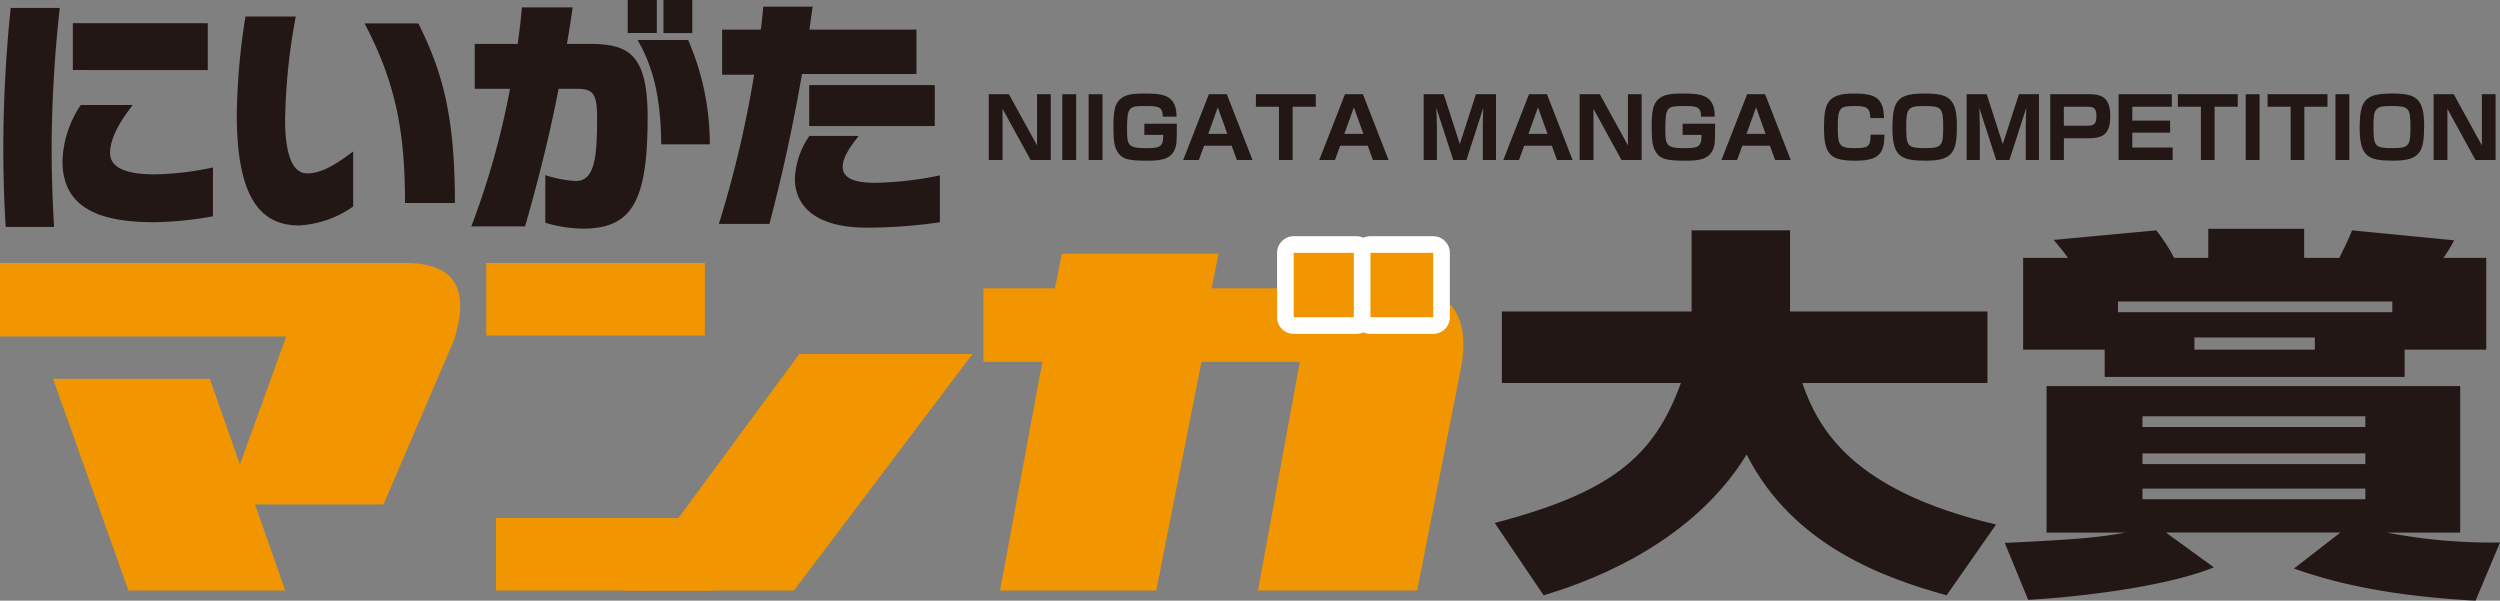 <svg id="logo_pc" xmlns="http://www.w3.org/2000/svg" width="423.876" height="101.845" viewBox="0 0 423.876 101.845">
  <rect x="0" y="0" width="423.876" height="101.845" fill="#808080" stroke="none"/>
  <g id="グループ_471" data-name="グループ 471" transform="translate(253.432 38.797)">
    <path id="パス_2480" data-name="パス 2480" d="M184.013,77.978c19.458-5.123,26.982-11.026,31.562-23.741h-30.35V42.108h32.168V28.356h16.692V42.108h33.467V54.237h-31.4c2.771,7.915,8.561,18.293,32.861,24l-8.387,12c-10.287-2.855-26.03-8.3-33.9-23.872-9.944,16.216-28.882,22.185-34.419,23.872Z" transform="translate(-184.013 -28.1)" fill="#221714"/>
    <path id="パス_2481" data-name="パス 2481" d="M246.8,81.421c12.621-.583,16.169-.972,20.493-1.749h-13.4V54.827h70.131V79.672H311.572a94.785,94.785,0,0,0,19.2,1.686l-4.15,9.86c-10.637-.584-21.189-2.012-30.786-5.45l7.867-6.1H274.129l8.126,5.9c-6.922,2.854-20.325,4.866-31.478,5.509Zm16.94-32.758H249.917V33.1h7.608c-.777-1.1-1.554-2.011-2.418-3.051l17.378-1.62a28.386,28.386,0,0,1,3.03,4.67h5.794V28.17h16.257V33.1h5.966c.606-1.3,1.212-2.341,2.16-4.67l17.3,1.687a24.09,24.09,0,0,1-1.815,2.983h7.266V48.663H314.6v4.614H263.75Zm48.773-6.357V40.491H266v1.815ZM270.151,59.951v1.815h37.79V59.951Zm0,6.291v1.817h37.79V66.243Zm0,5.968v1.817h37.79V72.21Zm8.814-25.617v2.07h20.409V46.588Z" transform="translate(-160.327 -28.17)" fill="#221714"/>
  </g>
  <g id="グループ_472" data-name="グループ 472" transform="translate(0.561)">
    <path id="パス_2482" data-name="パス 2482" d="M8.6,24.223c0,4.475.125,8.952.413,13.884H.82C.527,33.673.407,28.989.407,24.389A233.766,233.766,0,0,1,1.662.976H9.979A223.92,223.92,0,0,0,8.6,24.223ZM25.912,37.306c-9.916,0-15.473-2.844-15.473-10.371a18.042,18.042,0,0,1,3.095-9.495h8.825c-2.092,2.636-3.848,5.6-3.848,8.113,0,2.552,2.754,3.639,7.575,3.639a49.96,49.96,0,0,0,9.869-1.171v8.286a60.289,60.289,0,0,1-10.043,1Zm-13.717-25.8V3.562H35.072v7.947Z" transform="translate(-0.407 0.368)" fill="#221714"/>
    <path id="パス_2483" data-name="パス 2483" d="M39.687,37.457c-6.985,0-10.539-5.48-10.539-18.868A114.336,114.336,0,0,1,30.616,2.034h8.539a101.044,101.044,0,0,0-1.81,17.649c0,5.017,1,8.952,3.719,8.952,2.635,0,5.234-1.79,7.82-3.719v9.327a17.526,17.526,0,0,1-9.2,3.213ZM57.674,33.65c0-11.751-1.463-20.2-6.859-30.445h9.117c4.1,8.2,6.2,15.723,6.2,30.445Z" transform="translate(10.436 0.767)" fill="#221714"/>
    <path id="パス_2484" data-name="パス 2484" d="M76.882,38.767a23.471,23.471,0,0,1-6.315-1V29.692a20.581,20.581,0,0,0,5.144,1c3.261,0,3.637-4.015,3.637-10.832,0-4.349-.879-4.809-3.719-4.809H72.825c-1.631,8.4-3.6,16.059-5.687,23.336H58.021a135.207,135.207,0,0,0,6.565-23.336h-5.98V7.444h7.277c.293-2.049.543-4.141.711-6.189h8.613c-.292,2.091-.627,4.181-.964,6.189h3.68c6.565,0,9.995,1.464,9.995,12.42C87.922,34.208,85.246,38.767,76.882,38.767ZM84.536,5.6V0h4.935V5.6Zm5.687,18.868c-.083-6.316-.793-12.171-4.015-17.691h8.573a44.283,44.283,0,0,1,3.681,17.691ZM90.6,5.611V0h4.892V5.6Z" transform="translate(21.328)" fill="#221714"/>
    <path id="パス_2485" data-name="パス 2485" d="M102.595,12.236C101,21.4,99.205,29.51,97.073,37.663H88.5a188.748,188.748,0,0,0,5.98-25.3H89.051V4.71h6.565c.168-1.3.293-2.593.413-3.891h8.364c-.168,1.339-.377,2.595-.544,3.891H122v7.527Zm11,26.055c-8.783,0-12.211-3.719-12.211-8.323a13.668,13.668,0,0,1,2.467-7.235h8.364c-1.171,1.464-2.719,3.512-2.719,5.234,0,1.421,1,2.719,5.52,2.719a58.975,58.975,0,0,0,10.957-1.256v7.947a87.592,87.592,0,0,1-12.379.914ZM103.814,21.06V14.119H125.1V21.06Z" transform="translate(32.826 0.309)" fill="#221714"/>
  </g>
  <g id="グループ_473" data-name="グループ 473" transform="translate(167.643 15.856)">
    <path id="パス_2486" data-name="パス 2486" d="M125.141,11.6l4.772,8.677V11.6h2.322V22.756h-3.413l-4.758-8.677v8.677h-2.341V11.6Z" transform="translate(-121.723 -11.48)" fill="#221714"/>
    <path id="パス_2487" data-name="パス 2487" d="M133.13,11.6V22.756h-2.351V11.6Z" transform="translate(-118.307 -11.48)" fill="#221714"/>
    <path id="パス_2488" data-name="パス 2488" d="M136.37,11.6V22.756h-2.351V11.6Z" transform="translate(-117.084 -11.48)" fill="#221714"/>
    <path id="パス_2489" data-name="パス 2489" d="M145.432,15.434c.055-1.8-.978-1.8-3.018-1.8-2.719,0-3.03.171-3.03,3.825,0,2.577.029,3.314,2.932,3.314,2.421,0,3.243,0,3.2-2.252h-3.2V16.638h5.509c-.015,3.23-.015,3.5-.355,4.362-.751,1.9-3.059,1.9-4.8,1.9-2.859,0-4.092-.227-4.82-1.359-.595-.906-.78-1.826-.78-4.418,0-2.818.3-3.88,1.1-4.617.892-.793,1.912-.99,4.022-.99,3.088,0,5.593.084,5.579,3.921Z" transform="translate(-115.934 -11.513)" fill="#221714"/>
    <path id="パス_2490" data-name="パス 2490" d="M153.88,20.332H149.2l-.879,2.421h-2.662L150.018,11.6h3.045l4.347,11.156h-2.648Zm-3.966-2.012h3.23l-1.616-4.488Z" transform="translate(-112.694 -11.481)" fill="#221714"/>
    <path id="パス_2491" data-name="パス 2491" d="M160.843,13.717v9.039h-2.322V13.721h-3.909V11.6h10.153v2.124Z" transform="translate(-109.316 -11.48)" fill="#221714"/>
    <path id="パス_2492" data-name="パス 2492" d="M170.636,20.332h-4.683l-.877,2.421H162.41L166.772,11.6h3.044l4.348,11.156h-2.648Zm-3.971-2.012h3.23l-1.614-4.488Z" transform="translate(-106.374 -11.481)" fill="#221714"/>
    <path id="パス_2493" data-name="パス 2493" d="M182.517,22.756H180.28l-2.861-8.823c.029.764.085,2.421.085,3.115v5.707h-2.238V11.6h3.4l2.732,8.454,2.728-8.454h3.4V22.756h-2.237V17.044c0-.778.056-2.308.084-3.115Z" transform="translate(-101.524 -11.48)" fill="#221714"/>
    <path id="パス_2494" data-name="パス 2494" d="M193.3,20.33h-4.683l-.887,2.425h-2.662l4.36-11.156h3.045l4.347,11.156h-2.648Zm-3.965-2.012h3.228l-1.614-4.488Z" transform="translate(-97.826 -11.48)" fill="#221714"/>
    <path id="パス_2495" data-name="パス 2495" d="M197.886,11.6l4.772,8.677V11.6h2.321V22.756h-3.413l-4.757-8.677v8.677h-2.341V11.6Z" transform="translate(-94.28 -11.48)" fill="#221714"/>
    <path id="パス_2496" data-name="パス 2496" d="M211.7,15.434c.056-1.8-.978-1.8-3.016-1.8-2.719,0-3.03.171-3.03,3.825,0,2.577.029,3.314,2.931,3.314,2.421,0,3.243,0,3.2-2.252h-3.2V16.638h5.509c-.015,3.23-.015,3.5-.354,4.362-.752,1.9-3.059,1.9-4.8,1.9-2.861,0-4.092-.227-4.829-1.359-.594-.906-.778-1.826-.778-4.418,0-2.818.3-3.88,1.1-4.617.891-.793,1.91-.99,4.02-.99,3.088,0,5.593.084,5.581,3.921Z" transform="translate(-90.937 -11.513)" fill="#221714"/>
    <path id="パス_2497" data-name="パス 2497" d="M220.144,20.332h-4.683l-.877,2.421h-2.662l4.36-11.156h3.046l4.347,11.156h-2.648Zm-3.966-2.012h3.23l-1.614-4.488Z" transform="translate(-87.695 -11.481)" fill="#221714"/>
    <path id="パス_2498" data-name="パス 2498" d="M232.407,15.674c-.014-1.84-.792-2.04-2.647-2.04-2.491,0-2.874.256-2.874,3.471,0,3.073.156,3.668,2.732,3.668,2.45,0,2.8-.2,2.832-2.281H234.8c-.028,3.088-.85,4.407-4.829,4.407-4.121,0-5.422-.78-5.422-5.509,0-4.078.465-5.875,5-5.875,3.358,0,5.141.494,5.169,4.162Z" transform="translate(-82.932 -11.512)" fill="#221714"/>
    <path id="パス_2499" data-name="パス 2499" d="M243.905,17.034c0,4.376-.689,5.863-5.21,5.863-4.177,0-5.721-.567-5.721-5.494,0-4.716.85-5.89,5.466-5.89C242.5,11.513,243.905,12.276,243.905,17.034Zm-5.734-3.4c-2.648,0-2.861.526-2.861,3.581,0,3.356.275,3.555,3.4,3.555,2.691,0,2.874-.525,2.874-3.555,0-3.4-.31-3.581-3.411-3.581Z" transform="translate(-79.754 -11.513)" fill="#221714"/>
    <path id="パス_2500" data-name="パス 2500" d="M249.358,22.756h-2.237l-2.861-8.823c.029.764.085,2.421.085,3.115v5.707h-2.238V11.6h3.4l2.732,8.454,2.732-8.454h3.4V22.756h-2.237V17.044c0-.778.056-2.308.085-3.115Z" transform="translate(-76.308 -11.48)" fill="#221714"/>
    <path id="パス_2501" data-name="パス 2501" d="M259.118,11.6c2.45,0,3.456.976,3.456,3.71,0,2.52-.737,3.752-3.553,3.752h-4.305v3.694H252.4V11.6Zm-4.407,2.124v3.215h3.994c1.021,0,1.53-.227,1.53-1.614,0-1.515-.609-1.6-1.53-1.6Z" transform="translate(-72.425 -11.48)" fill="#221714"/>
    <path id="パス_2502" data-name="パス 2502" d="M269.839,11.6v2.124h-6.7v2.351h6.414v2.038h-6.414v2.52h6.838v2.122h-9.161V11.6Z" transform="translate(-69.249 -11.48)" fill="#221714"/>
    <path id="パス_2503" data-name="パス 2503" d="M274.343,13.717v9.039h-2.322V13.721h-3.909V11.6h10.153v2.124Z" transform="translate(-66.498 -11.48)" fill="#221714"/>
    <path id="パス_2504" data-name="パス 2504" d="M278.815,11.6V22.756h-2.35V11.6Z" transform="translate(-63.347 -11.48)" fill="#221714"/>
    <path id="パス_2505" data-name="パス 2505" d="M285.391,13.717v9.039h-2.319V13.721H279.16V11.6h10.153v2.124Z" transform="translate(-62.33 -11.48)" fill="#221714"/>
    <path id="パス_2506" data-name="パス 2506" d="M289.862,11.6V22.756h-2.35V11.6Z" transform="translate(-59.179 -11.48)" fill="#221714"/>
    <path id="パス_2507" data-name="パス 2507" d="M301.426,17.034c0,4.376-.689,5.863-5.21,5.863-4.177,0-5.721-.567-5.721-5.494,0-4.716.85-5.89,5.466-5.89C300.026,11.513,301.426,12.276,301.426,17.034Zm-5.733-3.4c-2.648,0-2.861.526-2.861,3.581,0,3.356.269,3.555,3.4,3.555,2.691,0,2.874-.525,2.874-3.555,0-3.4-.311-3.581-3.411-3.581Z" transform="translate(-58.054 -11.513)" fill="#221714"/>
    <path id="パス_2508" data-name="パス 2508" d="M303.012,11.6l4.772,8.677V11.6h2.323V22.756h-3.414l-4.757-8.677v8.677h-2.341V11.6Z" transform="translate(-54.621 -11.48)" fill="#221714"/>
  </g>
  <path id="パス_2509" data-name="パス 2509" d="M35.569,52.017l5.114,14.524,7.839-21.705H0V32.376H68.992c8.087.08,10.729,4.373,8,13.04l-11.968,27.9H43.246l5.116,14.6H21.781L8.992,52.017Z" transform="translate(0 12.214)" fill="#f19500"/>
  <g id="グループ_474" data-name="グループ 474" transform="translate(82.445 44.59)">
    <rect id="長方形_344" data-name="長方形 344" width="37.058" height="12.297" fill="#f19500"/>
    <rect id="長方形_345" data-name="長方形 345" width="37.059" height="12.297" transform="translate(1.658 43.243)" fill="#f19500"/>
    <path id="パス_2510" data-name="パス 2510" d="M106.491,43.581h29.375L105.578,83.689H76.941Z" transform="translate(-53.419 -28.149)" fill="#f19500"/>
  </g>
  <g id="グループ_477" data-name="グループ 477" transform="translate(166.742 40.048)">
    <path id="パス_2511" data-name="パス 2511" d="M131.057,49.557h-9.988V37.1H133.2l1.158-5.859h26.571L159.779,37.1h32.431c7.842.083,11.223,4.293,9.985,12.711l-7.59,38.535H167.612l7.1-38.789H158.045l-7.677,38.789H123.876Z" transform="translate(-121.069 -28.264)" fill="#f19500"/>
    <g id="グループ_475" data-name="グループ 475" transform="translate(49.789)">
      <path id="パス_2512" data-name="パス 2512" d="M170.669,45.635h-10.63a2.818,2.818,0,0,1-2.819-2.819V31.9a2.819,2.819,0,0,1,2.819-2.819h10.63a2.819,2.819,0,0,1,2.819,2.819V42.813a2.818,2.818,0,0,1-2.819,2.822Zm-7.81-5.647h4.991V34.716h-4.991Z" transform="translate(-157.22 -29.078)" fill="#fff"/>
      <rect id="長方形_346" data-name="長方形 346" width="10.631" height="10.916" transform="translate(2.819 2.819)" fill="#f19500"/>
    </g>
    <g id="グループ_476" data-name="グループ 476" transform="translate(62.801)">
      <path id="パス_2513" data-name="パス 2513" d="M180.125,45.635H169.487a2.818,2.818,0,0,1-2.819-2.819V31.9a2.819,2.819,0,0,1,2.819-2.819h10.638a2.819,2.819,0,0,1,2.819,2.819V42.813a2.818,2.818,0,0,1-2.819,2.822Zm-7.819-5.647h5V34.716h-5Z" transform="translate(-166.668 -29.078)" fill="#fff"/>
      <rect id="長方形_347" data-name="長方形 347" width="10.639" height="10.916" transform="translate(2.819 2.819)" fill="#f19500"/>
    </g>
  </g>
</svg>
